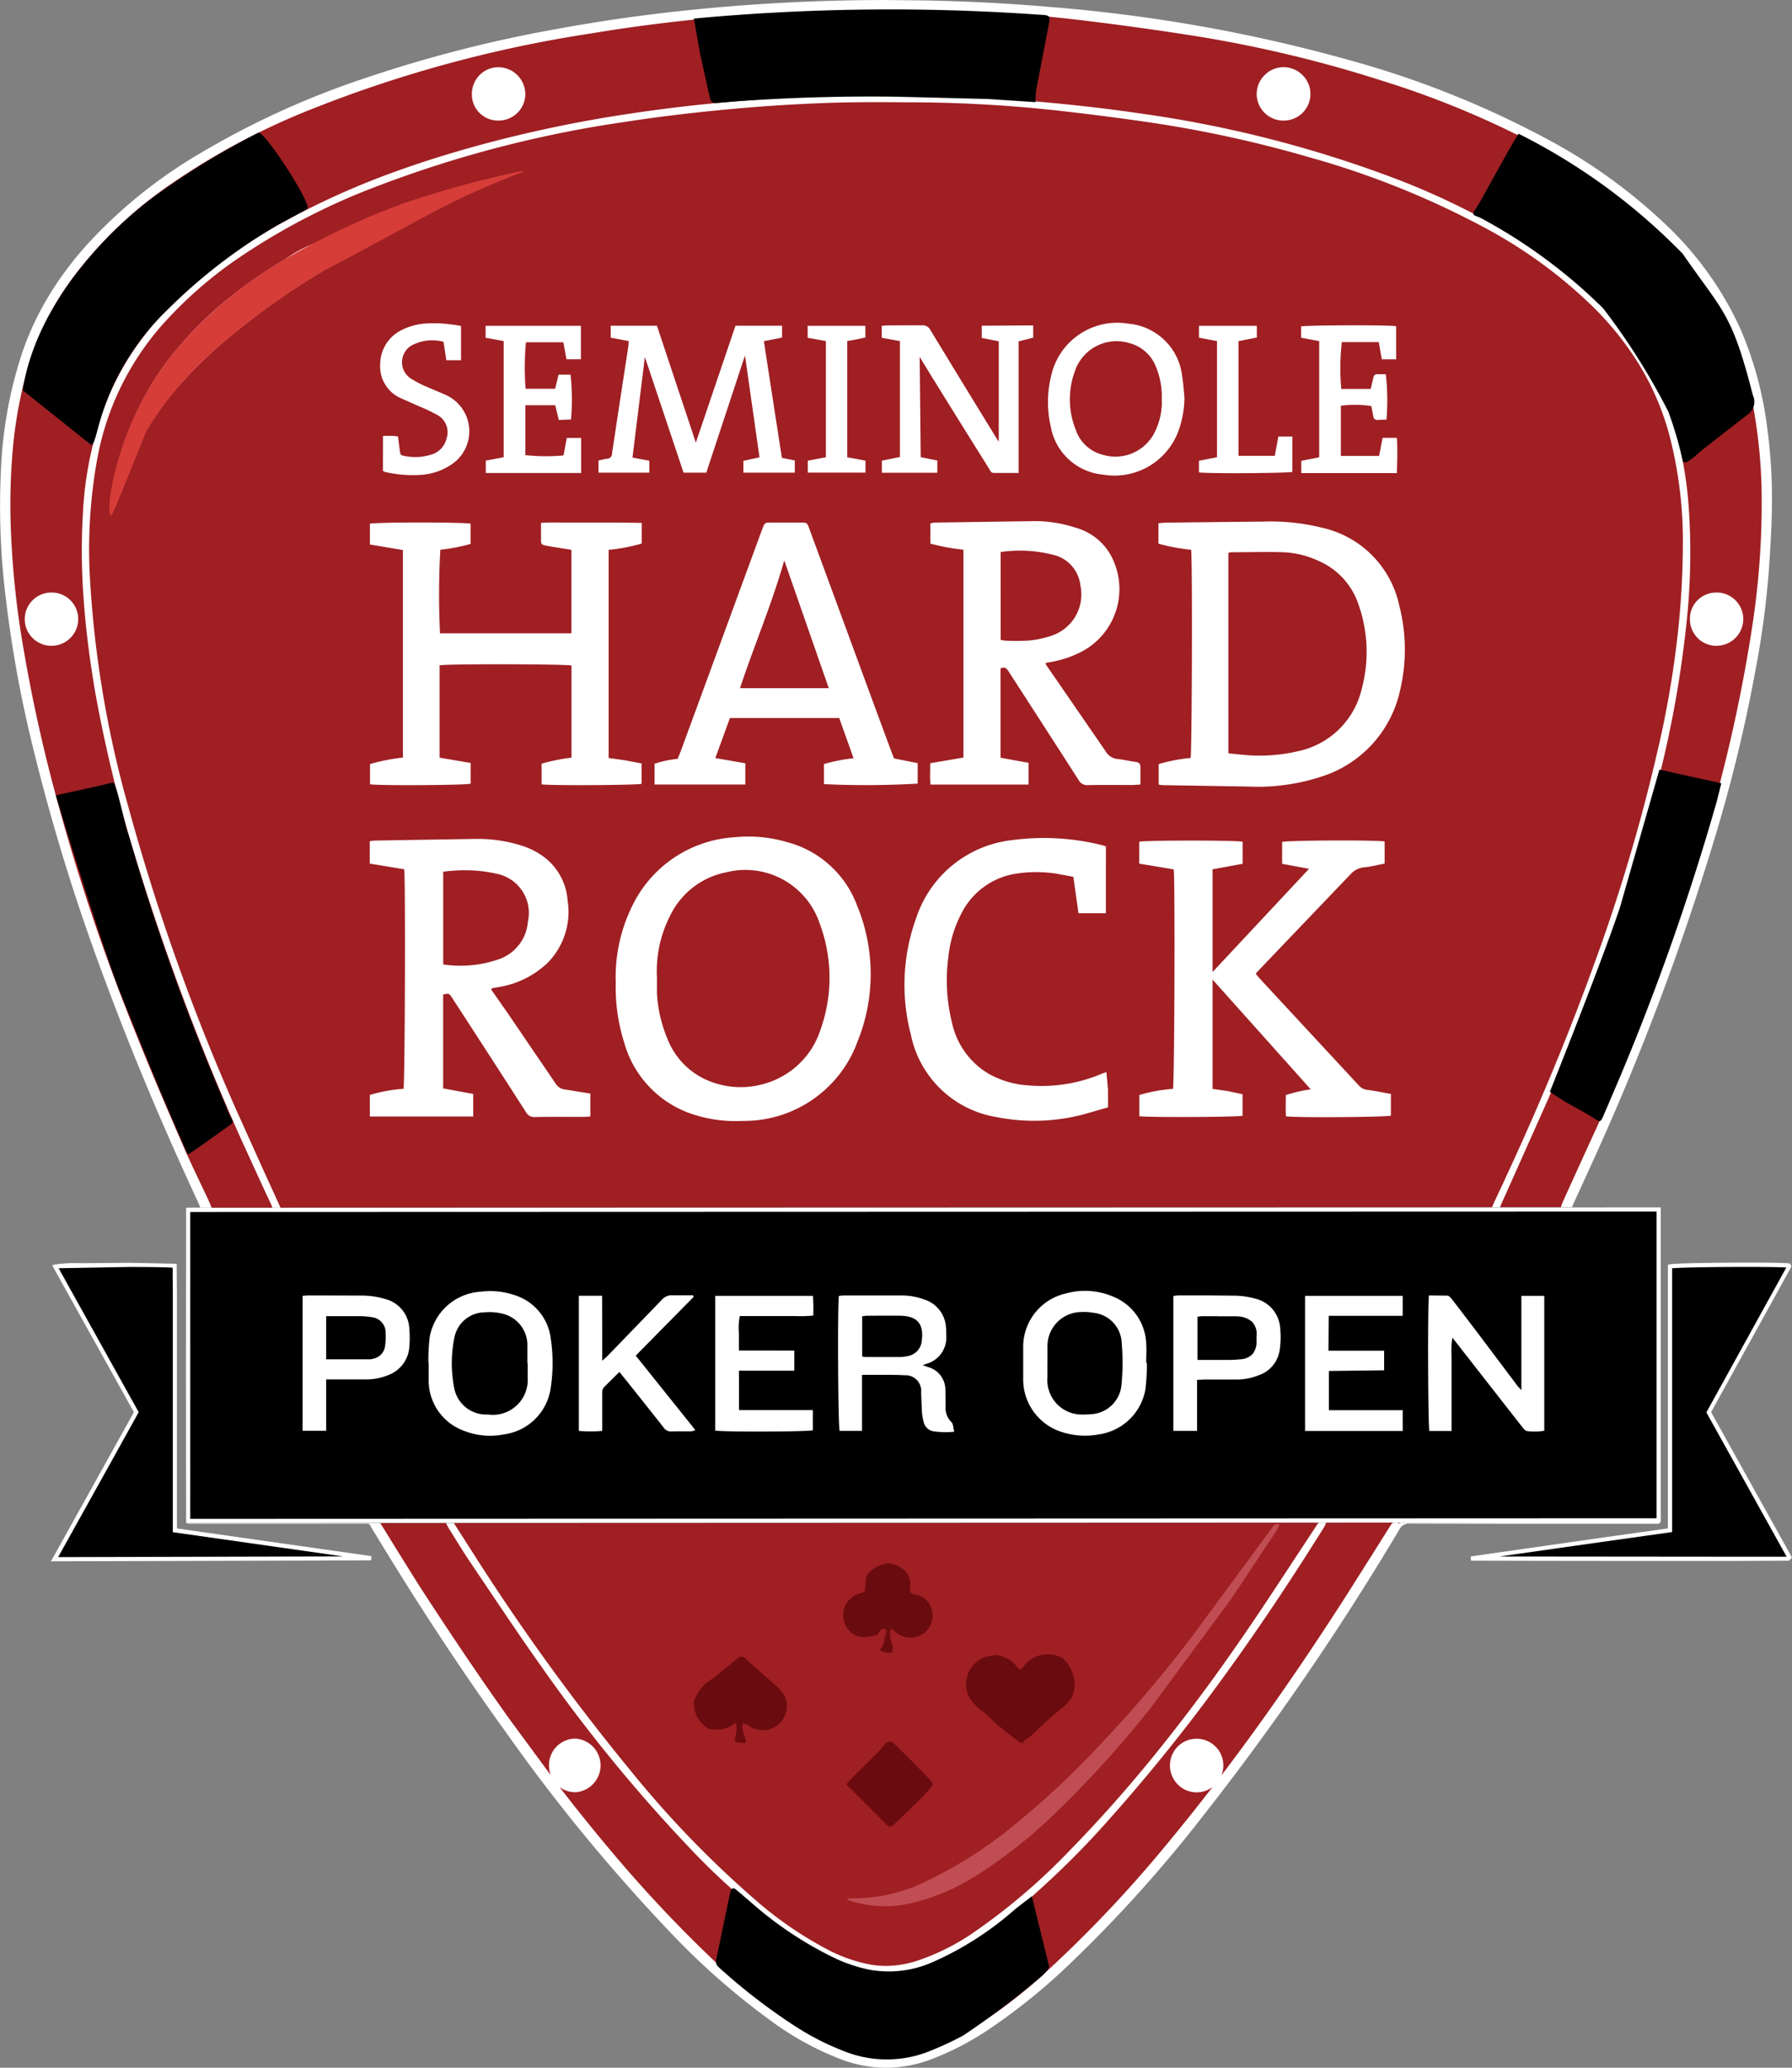 <svg xmlns="http://www.w3.org/2000/svg" width="100" height="115.385" xmlns:v="http://vecta.io/nano"><rect width="100%" height="100%" fill="#808080" stroke="none"/><defs><clipPath id="A"><path fill="none" d="M0 0h21.264v14.688H0z"/></clipPath></defs><path d="M87.409 67.576a189.65 189.65 0 0 0 8.356-21.486c.863-2.931 1.57-5.905 2.116-8.911.334-1.773.571-3.562.708-5.361l.174-3.753c.011-1.379-.075-2.756-.257-4.123a20.28 20.28 0 0 0-1.485-5.531c-1.018-2.23-2.466-4.236-4.261-5.905-1.938-1.821-4.108-3.379-6.454-4.632a52.92 52.92 0 0 0-10.848-4.357A88.14 88.14 0 0 0 58.629.508l-6.9-.366c-4.61-.098-9.222.102-13.807.6q-3.51.38-6.984 1.023c-3.572.645-7.093 1.552-10.532 2.714-3.223 1.069-6.32 2.484-9.238 4.22a27.05 27.05 0 0 0-6.253 5.072c-1.553 1.696-2.753 3.684-3.531 5.848a23.73 23.73 0 0 0-1.2 6.4 41.61 41.61 0 0 0 .238 7.166 68.42 68.42 0 0 0 1.446 8.13 113.59 113.59 0 0 0 4.14 13.452c1.552 4.182 3.3 8.283 5.177 12.325.055.118.1.239.175.412h-.834c-.082.586-.054 17.117.033 17.4h9.611c.1 0 .2.006.3 0 .128-.014.25.058.3.176.07.133.153.258.231.387 2.313 3.816 4.746 7.552 7.359 11.17 2.737 3.868 5.747 7.535 9.006 10.975a40.96 40.96 0 0 0 5.863 5.155c1.158.838 2.419 1.522 3.753 2.036 1.583.61 3.336.61 4.919 0 1.124-.428 2.196-.984 3.194-1.655a33.86 33.86 0 0 0 4.608-3.736c2.556-2.46 4.937-5.096 7.125-7.889a150.93 150.93 0 0 0 11.144-16.211.74.74 0 0 1 .741-.411l13.308.009h.455V67.49s-5.392.816-5.067.086zm5.783 17.817l-11.1 1.577q8.857.026 17.705.017c.009 0 .019-.014.027-.022a.58.58 0 0 0 .04-.053q-2.245-4.037-4.5-8.1 2.249-4.075 4.485-8.13c0-.007 0-.023-.008-.034s-.013-.021-.021-.03c-.725-.078-6.33-.042-6.621.05zm-83.435 0v-9.86-2.48l-.012-2.418c-.65-.089-6.39-.055-6.66.042l4.52 8.128-4.562 8.2 17.673-.053-10.958-1.56" fill="#fff"/><path d="M87.541 67.491h4.935v17.42h-.455c-4.437 0-8.872 0-13.308-.009a.74.74 0 0 0-.741.411 150.93 150.93 0 0 1-11.147 16.214 75.92 75.92 0 0 1-7.125 7.889c-1.424 1.378-2.966 2.628-4.608 3.736-.998.671-2.07 1.227-3.194 1.655-1.583.61-3.336.61-4.919 0-1.334-.514-2.595-1.198-3.753-2.036a40.96 40.96 0 0 1-5.863-5.155c-3.259-3.44-6.269-7.107-9.006-10.975-2.613-3.617-5.045-7.354-7.359-11.17-.078-.129-.161-.254-.231-.387-.05-.118-.172-.19-.3-.176-.1.007-.2 0-.3 0h-9.611c-.087-.285-.115-16.817-.033-17.4h.834l-.175-.412c-1.881-4.043-3.625-8.144-5.177-12.325a113.59 113.59 0 0 1-4.14-13.452 68.42 68.42 0 0 1-1.446-8.13 41.61 41.61 0 0 1-.238-7.162 23.73 23.73 0 0 1 1.2-6.4c.776-2.168 1.975-4.16 3.528-5.86a27.05 27.05 0 0 1 6.253-5.072c2.918-1.736 6.015-3.151 9.238-4.22 3.439-1.161 6.96-2.068 10.532-2.713q3.474-.642 6.984-1.023c4.585-.498 9.197-.698 13.807-.6 2.3.05 4.608.164 6.9.366a88.14 88.14 0 0 1 16.834 3.013 52.92 52.92 0 0 1 10.848 4.357c2.346 1.253 4.516 2.811 6.454 4.632 1.795 1.669 3.243 3.675 4.261 5.905a20.28 20.28 0 0 1 1.486 5.531c.182 1.367.268 2.744.257 4.123-.009 1.251-.091 2.5-.174 3.753a49.04 49.04 0 0 1-.708 5.361c-.546 3.006-1.253 5.98-2.116 8.911a144.37 144.37 0 0 1-7.066 18.836l-1 2.185c-.051.111-.093.226-.156.383M22.401 11.559a39.3 39.3 0 0 0-6.423 3c-2.265 1.303-4.291 2.983-5.991 4.968-1.84 2.128-3.017 4.747-3.387 7.536-.021.161-.023.326-.034.489a.32.32 0 0 0 .121-.208c.273-1.201.741-2.35 1.385-3.4 1.135-1.836 2.558-3.477 4.215-4.86a40.6 40.6 0 0 1 5.579-4.007m-2.3 52.414l-.172-.386-2.324-5.133c-2.419-5.462-4.427-11.097-6.007-16.858a59.89 59.89 0 0 1-2.176-13.049 28.6 28.6 0 0 1 .419-6.473 15.61 15.61 0 0 1 3.86-7.77 23.25 23.25 0 0 1 3.807-3.339c2.486-1.718 5.172-3.126 8-4.192 4.478-1.71 9.131-2.92 13.874-3.607 1.9-.292 3.82-.513 5.737-.7a94.64 94.64 0 0 1 5.321-.352c1.652-.064 3.307-.055 4.96-.044 2.756.009 5.509.165 8.248.468 1.74.2 3.478.418 5.21.675a66.42 66.42 0 0 1 8.644 1.896c3.403.941 6.693 2.253 9.81 3.912 2.321 1.222 4.449 2.779 6.317 4.621a15.78 15.78 0 0 1 4.193 7.142c.521 2.028.77 4.117.743 6.211-.006 1.414-.089 2.83-.218 4.238a55.78 55.78 0 0 1-1.215 7.255 99.49 99.49 0 0 1-3.535 11.831c-1.628 4.5-3.5 8.9-5.549 13.225-.061.128-.115.26-.185.42.259-.01.265-.2.318-.314l2.726-6.1c.55-1.263 1.058-2.543 1.566-3.823a111.94 111.94 0 0 0 4.458-13.664c.723-2.801 1.243-5.651 1.557-8.527.266-2.29.314-4.601.145-6.9-.107-1.387-.347-2.76-.717-4.1-.6-2.13-1.649-4.108-3.076-5.8a22.4 22.4 0 0 0-4.643-4.139c-2.318-1.56-4.802-2.858-7.406-3.872-4.741-1.833-9.678-3.111-14.713-3.808-1.843-.273-3.7-.479-5.556-.642-1.833-.161-3.673-.274-5.513-.328a100.24 100.24 0 0 0-10.966.262 92.87 92.87 0 0 0-6.23.706 73.62 73.62 0 0 0-7.718 1.563c-3.658.909-7.205 2.216-10.577 3.9-2.521 1.242-4.848 2.846-6.907 4.759a16.49 16.49 0 0 0-3.982 5.682c-.79 2.022-1.246 4.158-1.35 6.326-.096 1.651-.077 3.307.057 4.956.126 1.7.355 3.387.643 5.066.54 2.981 1.252 5.929 2.134 8.827 1.662 5.476 3.669 10.841 6.009 16.064.533 1.215 1.106 2.413 1.665 3.617.053.113.062.277.316.3m-3.842.018c-.072-.183-.109-.3-.16-.4l-1.474-3.167-2.524-5.987a115.62 115.62 0 0 1-4.523-13.368 87.19 87.19 0 0 1-2.009-9.325 50.41 50.41 0 0 1-.563-6.095 35.16 35.16 0 0 1 .129-4.2 24.74 24.74 0 0 1 .841-4.5 15.74 15.74 0 0 1 2.444-4.928 23.5 23.5 0 0 1 5.678-5.429 39.44 39.44 0 0 1 7.812-4.145 71.39 71.39 0 0 1 15.482-4.2c3.076-.513 6.176-.87 9.288-1.071C44.16.572 46.176.475 48.191.451s4.032.052 6.048.1c2.13.053 4.253.228 6.366.487 2.086.256 4.172.539 6.247.875a70.62 70.62 0 0 1 10.326 2.484c3.195.994 6.285 2.301 9.225 3.9 2.475 1.333 4.74 3.025 6.72 5.02a17.07 17.07 0 0 1 4.616 8.293c.399 1.811.626 3.656.678 5.51.051 2.644-.125 5.287-.527 7.9a85.63 85.63 0 0 1-2.144 9.985c-.766 2.868-1.7 5.684-2.719 8.471-1.24 3.386-2.54 6.745-4.064 10.017l-1.665 3.661c-.042.091-.068.189-.1.284l.086.036c.061-.116.128-.229.181-.348l2.509-5.627a131.54 131.54 0 0 0 5.853-16.367 68.08 68.08 0 0 0 2.7-15.47c.123-2.455-.045-4.915-.5-7.33-.569-3.009-1.927-5.812-3.936-8.123-1.312-1.502-2.798-2.842-4.428-3.992-2.534-1.775-5.267-3.249-8.143-4.39a72.63 72.63 0 0 0-17.405-4.486c-1.858-.262-3.727-.462-5.6-.62-1.934-.163-3.872-.293-5.812-.347-4.673-.159-9.351.009-14 .5q-2.872.321-5.732.75c-3.23.49-6.424 1.195-9.56 2.111a52.92 52.92 0 0 0-10.679 4.286c-2.54 1.344-4.871 3.052-6.917 5.07-2.077 2.033-3.617 4.551-4.481 7.326-.622 2.144-.958 4.361-1 6.593-.062 2.719.117 5.439.535 8.127a78.61 78.61 0 0 0 1.9 8.961 122.93 122.93 0 0 0 5.197 15.129c1.094 2.636 2.281 5.235 3.43 7.849a.69.69 0 0 0 .329.439m9.318 17.445l-.073.037c.05.1.1.194.151.286 2.452 4.054 5.042 8.016 7.836 11.844a96.12 96.12 0 0 0 8.853 10.661c1.654 1.732 3.46 3.312 5.395 4.723 1.162.853 2.429 1.553 3.77 2.083 1.536.627 3.255.639 4.8.034a17.63 17.63 0 0 0 2.043-.941c1.686-.967 3.257-2.123 4.683-3.444a64.79 64.79 0 0 0 6.655-6.99 146.91 146.91 0 0 0 12.656-18.047c.038-.072.071-.146.1-.222-.093.041-.17.112-.22.2l-2.422 3.843a139.07 139.07 0 0 1-10.042 13.923c-2.194 2.673-4.581 5.182-7.141 7.507-1.081.973-2.241 1.854-3.469 2.633a14.25 14.25 0 0 1-3.06 1.506c-1.359.476-2.839.478-4.2.006-.901-.307-1.766-.712-2.58-1.207-1.771-1.092-3.42-2.37-4.92-3.812-2.118-2.01-4.117-4.141-5.987-6.384a146.92 146.92 0 0 1-10.627-14.706c-.688-1.061-1.335-2.149-2-3.224l-.2-.308m3.952-.022c.055.105.093.191.143.27l1.143 1.811 4.019 5.9a88.13 88.13 0 0 0 8.295 10.146 37.59 37.59 0 0 0 5.3 4.656c1.101.811 2.313 1.459 3.6 1.923a5.66 5.66 0 0 0 3.9-.01c.646-.237 1.275-.518 1.882-.841a23.97 23.97 0 0 0 4.477-3.278 48.19 48.19 0 0 0 3.977-3.991c4.476-5.093 8.503-10.563 12.037-16.349.042-.068.072-.143.124-.248-.153.042-.28.149-.346.294l-4.394 6.6c-2.778 4.067-5.889 7.897-9.3 11.449-1.606 1.691-3.378 3.216-5.289 4.553a12.9 12.9 0 0 1-3.367 1.713 5.53 5.53 0 0 1-2.667.2c-.849-.166-1.668-.458-2.431-.864-1.451-.77-2.808-1.705-4.043-2.788a57.36 57.36 0 0 1-6.935-7.183 124.29 124.29 0 0 1-8.773-12.1l-1.052-1.647c-.061-.094-.1-.237-.3-.217m40.408 13.561c-.005.557.327 1.062.84 1.278s1.107.101 1.502-.292.513-.986.299-1.5-.718-.849-1.275-.846c-.752-.001-1.363.608-1.366 1.36M71.627 6.61a1.37 1.37 0 0 0 1.382-1.346 1.38 1.38 0 1 0-2.762 0 1.37 1.37 0 0 0 1.38 1.347M30.736 98.527c0 .752.604 1.364 1.356 1.374a1.4 1.4 0 0 0 1.39-1.39c-.005-.368-.156-.719-.419-.975s-.619-.397-.987-.391a1.36 1.36 0 0 0-1.34 1.382m65.088-65.34a1.37 1.37 0 0 0-1.406 1.331 1.37 1.37 0 0 0 1.331 1.406 1.37 1.37 0 0 0 1.406-1.331 1.37 1.37 0 0 0-1.331-1.406m-92.964 0a1.37 1.37 0 0 0-1.365 1.373 1.37 1.37 0 0 0 1.373 1.365 1.37 1.37 0 0 0 1.365-1.372 1.37 1.37 0 0 0-1.372-1.366M27.812 6.61a1.37 1.37 0 0 0 1.382-1.383 1.39 1.39 0 0 0-1.377-1.36 1.36 1.36 0 0 0-1.369 1.392 1.34 1.34 0 0 0 1.363 1.35m36.457 59.856" fill="#9f1f23"/><path d="M49.445 115.385a7.2 7.2 0 0 1-2.506-.466c-1.343-.517-2.613-1.206-3.779-2.05-2.121-1.531-4.091-3.262-5.88-5.17-3.265-3.442-6.279-7.115-9.016-10.99-2.46-3.405-4.868-7.061-7.364-11.178l-.071-.116c-.055-.089-.112-.181-.163-.276-.026-.071-.094-.117-.169-.114h-.02-.115-9.893l-.026-.084c-.012-.038-.036-.117-.059-2.791l-.026-5.832.048-8.831.014-.1h.76 0l-.1-.241c-2-4.307-3.7-8.342-5.18-12.334a113.2 113.2 0 0 1-4.149-13.466 68.21 68.21 0 0 1-1.449-8.144c-.287-2.384-.367-4.789-.239-7.187a23.78 23.78 0 0 1 1.211-6.435 16.4 16.4 0 0 1 1.482-3.124 19.2 19.2 0 0 1 2.066-2.767c1.826-2.003 3.943-3.72 6.28-5.094 2.925-1.742 6.03-3.16 9.261-4.231a73.63 73.63 0 0 1 10.549-2.718c2.311-.427 4.663-.772 6.993-1.024A107.22 107.22 0 0 1 49.423.001l2.3.025c2.448.053 4.709.172 6.912.366a87.85 87.85 0 0 1 16.856 3.017 52.88 52.88 0 0 1 10.872 4.367 30.24 30.24 0 0 1 6.479 4.65 18.64 18.64 0 0 1 4.287 5.943c.76 1.774 1.263 3.647 1.495 5.563a29.66 29.66 0 0 1 .258 4.139c-.009 1.272-.093 2.537-.174 3.76a49.95 49.95 0 0 1-.71 5.374 85.43 85.43 0 0 1-2.119 8.924c-1.915 6.44-4.278 12.738-7.072 18.848l-.616 1.346-.386.84c-.031.067-.058.136-.09.216h4.88v17.65h-6.08c-2.306 0-5.036 0-7.8-.01h-.008a.62.62 0 0 0-.631.354c-3.361 5.65-7.088 11.074-11.158 16.236a75.09 75.09 0 0 1-7.136 7.9 33.6 33.6 0 0 1-4.624 3.749c-1.006.677-2.085 1.236-3.218 1.667-.798.301-1.643.456-2.495.46zm-18.22-15.662a102.74 102.74 0 0 0 2.733 3.4 74.47 74.47 0 0 0 5.977 6.374c1.493 1.438 3.136 2.712 4.9 3.8.806.491 1.664.894 2.557 1.2a6.4 6.4 0 0 0 2.049.346 6.48 6.48 0 0 0 2.076-.352c1.068-.374 2.086-.875 3.034-1.493 1.222-.776 2.377-1.653 3.453-2.621a70.24 70.24 0 0 0 7.133-7.495q1.269-1.531 2.528-3.163a1.47 1.47 0 0 1-.888.3h0a1.47 1.47 0 0 1-1.052-.441 1.5 1.5 0 0 1 0-2.119 1.48 1.48 0 0 1 1.047-.432h0a1.49 1.49 0 0 1 1.388 2.044c2.321-3.052 4.637-6.39 7.011-10.1l1.559-2.468.865-1.376a.59.59 0 0 1 .273-.243l.28-.121-.126.278-.012.027c.176-.195.432-.296.694-.275h.009l7.8.01h5.846V67.609h-4.99l.061-.151-.038.071-.05.1-.288-.12.036-.1.027-.083c.021-.074.046-.146.075-.217l.419-.928 1.246-2.734c1.311-2.822 2.563-5.909 4.06-10.01 1.165-3.194 2.028-5.883 2.716-8.461a86.75 86.75 0 0 0 2.141-9.972c.403-2.607.579-5.244.525-7.882-.053-1.846-.279-3.684-.675-5.488-.346-1.558-.922-3.056-1.709-4.444a18.74 18.74 0 0 0-2.877-3.793 28.3 28.3 0 0 0-6.693-5 50.76 50.76 0 0 0-9.2-3.886c-3.37-1.083-6.816-1.911-10.31-2.479-1.877-.3-3.919-.59-6.243-.874-2.258-.277-4.337-.437-6.355-.487L52.989.638 48.968.565h-.774c-1.759.02-3.621.1-6.038.244-3.108.201-6.205.56-9.277 1.074C27.585 2.694 22.4 4.1 17.423 6.077c-2.744 1.08-5.358 2.466-7.792 4.132a23.3 23.3 0 0 0-5.65 5.4c-.538.74-1.015 1.523-1.427 2.34s-.743 1.671-.995 2.55c-.416 1.463-.696 2.962-.837 4.477-.126 1.393-.169 2.792-.129 4.19.063 2.036.25 4.067.561 6.08a88.02 88.02 0 0 0 2.006 9.313 114.18 114.18 0 0 0 4.518 13.35c.814 2.04 1.682 4.045 2.522 5.984.314.726.66 1.452.995 2.155l.477 1.009c.035.074.063.15.1.245l.063.164.117.3-.283-.157a.71.71 0 0 1-.208-.163l.005.012.07.164h-.9c-.031.666-.047 4.152-.039 8.622l.069 8.545h9.7.1.037c.125-.003.244.053.32.152l.121-.06.051-.026.1-.051.059.09.05.076.151.234.632 1.028 1.368 2.194c1.9 2.93 3.514 5.318 5.081 7.513l2.3 3.122a1.51 1.51 0 0 1-.1-.541c-.006-.392.144-.771.417-1.052s.647-.443 1.039-.448h.03a1.5 1.5 0 0 1 0 2.992h-.014c-.318.001-.628-.1-.883-.289zm.879-2.466h-.025c-.33.005-.645.141-.874.378s-.355.556-.35.886a1.26 1.26 0 0 0 .365.885 1.24 1.24 0 0 0 .875.372h.011a1.26 1.26 0 0 0 0-2.52zm34.665 0c-.688-.001-1.247.555-1.249 1.243-.004.339.129.666.369.906a1.24 1.24 0 0 0 .884.371h0a1.26 1.26 0 1 0-.005-2.52zM9.453 62.977q.386.884.789 1.781-.392-.882-.789-1.781zm40.006 47.127c-.683-.004-1.361-.122-2.006-.348-1.298-.466-2.52-1.119-3.628-1.939a37.69 37.69 0 0 1-5.316-4.67c-3.018-3.175-5.794-6.571-8.306-10.16-1.051-1.48-2.08-3.012-3.075-4.494l-.946-1.407c-.285-.422-.556-.862-.819-1.288l-.326-.526c-.037-.059-.067-.12-.1-.184l-.048-.094-.081-.156.175-.017h.047c.149 0 .282.091.337.229l.025.044.527.825.525.822a123.9 123.9 0 0 0 8.765 12.09 56.81 56.81 0 0 0 6.92 7.168 20.9 20.9 0 0 0 4.02 2.773 8.53 8.53 0 0 0 2.4.853 5 5 0 0 0 .881.078c.587-.004 1.17-.098 1.729-.279a12.68 12.68 0 0 0 3.336-1.7 34.46 34.46 0 0 0 5.271-4.538c1.658-1.7 3.255-3.5 4.882-5.523a103.65 103.65 0 0 0 4.409-5.911c1.045-1.5 2.064-3.053 3.05-4.556l1.343-2.039.013-.02a.62.62 0 0 1 .385-.318l.3-.127-.143.288a1.75 1.75 0 0 0-.046.1 1.49 1.49 0 0 1-.083.161c-1.948 3.116-3.8 5.877-5.672 8.441-1.991 2.748-4.12 5.393-6.381 7.924a48.2 48.2 0 0 1-3.987 4c-1.367 1.269-2.877 2.374-4.5 3.293a15.26 15.26 0 0 1-1.9.847c-.632.236-1.302.357-1.977.358zm-33.7-42.479l-.2-.016a.41.41 0 0 1-.393-.313c-.007-.02-.014-.038-.021-.053l-.439-.941-1.227-2.678a134.4 134.4 0 0 1-6.01-16.079 77.87 77.87 0 0 1-2.141-8.836c-.317-1.846-.528-3.507-.645-5.077a35.8 35.8 0 0 1-.057-4.972c.104-2.181.563-4.33 1.359-6.363a15.26 15.26 0 0 1 1.7-3.077 18.77 18.77 0 0 1 2.307-2.646 24.69 24.69 0 0 1 3.3-2.643 35.08 35.08 0 0 1 3.64-2.135c1.683-.86 3.42-1.61 5.2-2.245 1.66-.6 3.428-1.142 5.405-1.66 2.547-.661 5.128-1.183 7.731-1.566a89.17 89.17 0 0 1 6.238-.707c2.585-.207 5.242-.312 7.9-.312 1.016 0 2.053.015 3.08.046 1.769.052 3.626.163 5.52.329 2.028.178 3.847.388 5.563.642 5.045.696 9.991 1.976 14.74 3.815a41.78 41.78 0 0 1 3.821 1.736c1.244.644 2.449 1.361 3.608 2.148 1.743 1.162 3.314 2.562 4.667 4.161a16.17 16.17 0 0 1 1.861 2.754c.522.982.937 2.017 1.238 3.087a21.63 21.63 0 0 1 .721 4.122c.17 2.307.121 4.625-.146 6.923-.315 2.882-.837 5.737-1.56 8.544a108.68 108.68 0 0 1-2.012 6.911 117.76 117.76 0 0 1-2.451 6.768l-.02.05-1.548 3.776-2.244 5.033-.483 1.071c-.007.016-.014.037-.022.059a.4.4 0 0 1-.4.324l-.188.007.075-.172.061-.14.126-.284c2.2-4.645 4.009-8.967 5.545-13.214a98.94 98.94 0 0 0 3.521-11.822c.565-2.384.97-4.802 1.212-7.24a48.15 48.15 0 0 0 .218-4.228 23.45 23.45 0 0 0-.739-6.181c-.354-1.342-.893-2.628-1.601-3.822-.715-1.189-1.573-2.286-2.553-3.268a26.56 26.56 0 0 0-6.289-4.6c-3.109-1.655-6.391-2.963-9.787-3.9-2.831-.819-5.713-1.45-8.628-1.887-1.587-.236-3.29-.457-5.206-.675a76.82 76.82 0 0 0-8.237-.47c-.613 0-1.213-.008-1.816-.008-1.229 0-2.227.016-3.139.052-1.835.071-3.623.189-5.314.351-2.136.2-4.01.432-5.731.7-4.737.683-9.384 1.89-13.854 3.6-2.817 1.062-5.494 2.465-7.97 4.178-1.379.967-2.649 2.081-3.788 3.322a15.49 15.49 0 0 0-3.832 7.712c-.384 2.126-.524 4.288-.417 6.446a59.2 59.2 0 0 0 2.171 13.022 119.62 119.62 0 0 0 6 16.841l1.587 3.521.736 1.61.133.3zm80.02-31.588h-.029a1.46 1.46 0 0 1-1.033-.451 1.5 1.5 0 0 1-.414-1.058c0-.393.158-.769.438-1.045a1.5 1.5 0 0 1 1.059-.42h.031c.597.014 1.127.385 1.346.94s.084 1.188-.343 1.606a1.51 1.51 0 0 1-1.058.428zm.02-2.737a1.25 1.25 0 0 0-1.229 1.228 1.25 1.25 0 0 0 1.184 1.272h.025c.334.002.655-.127.894-.359a1.25 1.25 0 0 0-.847-2.142zm-92.93 2.737h0c-.821 0-1.487-.666-1.487-1.487s.666-1.487 1.487-1.487h0a1.49 1.49 0 0 1 1.069.442c.574.585.567 1.524-.016 2.1a1.49 1.49 0 0 1-1.053.432zm-.008-2.738a1.25 1.25 0 0 0-1.125 1.89 1.25 1.25 0 0 0 1.125.61h0c.331 0 .648-.13.883-.363a1.25 1.25 0 0 0 .025-1.765c-.238-.24-.562-.374-.9-.372zm3.57-5.49l.018-.267c0-.052.006-.105.009-.157.006-.111.012-.226.026-.339a14.19 14.19 0 0 1 1.152-4.051 15.52 15.52 0 0 1 2.261-3.546c.846-1.002 1.784-1.923 2.8-2.752a25.88 25.88 0 0 1 3.222-2.237c.818-.581 1.742-.998 2.719-1.228.131-.017.258.049.319.166.082.179.044.54-1 1.756l-.012.014-.016.01a40.32 40.32 0 0 0-5.56 3.995c-.814.698-1.58 1.45-2.293 2.25s-1.349 1.664-1.9 2.583c-.638 1.037-1.101 2.172-1.371 3.36-.018.109-.077.207-.164.275zm12.206-14.34c-.932.241-1.812.647-2.6 1.2-1.119.657-2.186 1.398-3.193 2.216a21 21 0 0 0-2.767 2.721c-.897 1.058-1.647 2.232-2.227 3.492a13.9 13.9 0 0 0-1.022 3.271c.286-.868.668-1.701 1.141-2.483.558-.932 1.202-1.809 1.925-2.619a24.28 24.28 0 0 1 2.316-2.272c1.743-1.492 3.609-2.833 5.579-4.009.295-.332.563-.689.8-1.065.183-.314.156-.409.149-.425s-.08-.029-.101-.029zm52.991-6.741h0c-.817.008-1.487-.646-1.5-1.463a1.47 1.47 0 0 1 .43-1.06 1.48 1.48 0 0 1 2.139 0c.281.28.435.662.429 1.059-.012.817-.681 1.471-1.498 1.464zm0-2.742a1.27 1.27 0 0 0-.9.384c-.236.235-.367.556-.363.89a1.25 1.25 0 0 0 1.26 1.231h0A1.25 1.25 0 0 0 72.89 5.26a1.23 1.23 0 0 0-.362-.889c-.237-.243-.56-.381-.899-.385zM27.813 6.728c-.392.007-.771-.145-1.05-.421s-.434-.653-.431-1.046a1.5 1.5 0 0 1 .437-1.077c.278-.279.656-.436 1.05-.433h0a1.51 1.51 0 0 1 1.494 1.477c.007.394-.146.775-.424 1.055a1.5 1.5 0 0 1-1.076.445zm0-2.742c-.331-.002-.649.129-.882.364-.238.242-.369.569-.364.909a1.22 1.22 0 0 0 1.245 1.232c.341.002.668-.133.908-.376a1.23 1.23 0 0 0 .356-.886c-.016-.686-.573-1.236-1.259-1.244z" fill="#fff"/><path d="M93.191 85.392V70.671c.292-.092 5.9-.127 6.621-.05.008.009.015.019.021.03 0 .011.012.026.008.034q-2.239 4.06-4.485 8.129 2.256 4.057 4.5 8.1l-.04.054c-.009.01-.018.022-.027.022q-8.851 0-17.705-.016l11.1-1.578"/><path d="M96.627 87.105c-4.583 0-9.517 0-14.54-.016l-.017-.235 7.112-1.017 3.892-.547V70.584l.083-.026c.235-.074 2.993-.1 4.293-.1.593 0 2.013 0 2.376.043l.054.006.031.044h0c.012.014.021.03.029.047h0a.15.15 0 0 1 0 .131h0l-4.454 8.072 3.834 6.893.675 1.213-.045.061-.02.027c-.009.013-.018.025-.028.036l-.006.006c-.027.033-.067.053-.109.054zm-12.961-.248l12.961.012h3.074l-.582-1.046-3.866-6.951-.032-.057.032-.057 4.43-8.028c-.347-.02-1.156-.032-2.234-.032-1.9 0-3.712.034-4.139.075v14.72l-.1.014-3.994.562-5.549.788z" fill="#fff"/><path d="M9.752 85.393l10.958 1.56-17.668.057 4.562-8.2-4.52-8.128c.271-.1 6.011-.13 6.66-.042l.012 2.418v2.48 9.86z"/><path d="M3.042 87.124h-.2l.1-.175 3.046-5.476 1.484-2.668-4.491-8.071-.068-.122.131-.047a7.81 7.81 0 0 1 1.466-.073l2.671-.025 2.579.053.1.013v.1l.013 1.642v.78 1.737q0 .372 0 .744v9.756l10.755 1.531.1.014-.016.235-17.67.052zm.229-16.354l4.436 7.977.032.057-.032.057-1.515 2.731-2.948 5.3 15.9-.04-9.4-1.338-.1-.014v-9.967q0-.372 0-.744v-1.736-.782l-.01-1.529c-.341-.026-1.231-.041-2.449-.041l-3.914.07z" fill="#fff"/><path d="M29.206 9.584l-.724.284c-3.672 1.462-4.469 2.114-10.463 5.27a40.22 40.22 0 0 0-5.559 3.974 20.31 20.31 0 0 0-4.262 4.87l-1.732 4.275c.011-.163-.479 1.527-.331-.5a17.16 17.16 0 0 1 3.691-8.244 23.61 23.61 0 0 1 6.071-5.048 41.31 41.31 0 0 1 6.574-3.1 56.8 56.8 0 0 1 6.508-1.794c.07-.016.143-.025.214-.037 0 .014.009.03.014.043" fill="#d63d38"/><path d="M15.567 67.494c-.254-.021-.264-.185-.316-.3l-1.665-3.617a135.4 135.4 0 0 1-6.008-16.065 78.19 78.19 0 0 1-2.133-8.828l-.643-5.066c-.134-1.649-.153-3.305-.057-4.956a20.01 20.01 0 0 1 1.35-6.326 16.48 16.48 0 0 1 3.982-5.682 28.94 28.94 0 0 1 6.906-4.76 51.45 51.45 0 0 1 10.578-3.9 73.58 73.58 0 0 1 7.718-1.563 90.3 90.3 0 0 1 6.229-.706 100.25 100.25 0 0 1 10.966-.266l5.514.328 5.556.642a65.84 65.84 0 0 1 14.714 3.808 37.9 37.9 0 0 1 7.406 3.872 22.4 22.4 0 0 1 4.642 4.139 15.53 15.53 0 0 1 3.076 5.8c.37 1.34.61 2.713.717 4.1a36.74 36.74 0 0 1-.146 6.9 60.13 60.13 0 0 1-1.556 8.527 111.94 111.94 0 0 1-4.458 13.667l-1.566 3.823-2.726 6.1c-.054.117-.06.3-.318.314l.185-.42c2.045-4.327 3.922-8.724 5.55-13.225a99.67 99.67 0 0 0 3.532-11.831 55.78 55.78 0 0 0 1.215-7.255c.129-1.408.212-2.825.218-4.238a23.77 23.77 0 0 0-.743-6.211 15.79 15.79 0 0 0-4.189-7.143 26.79 26.79 0 0 0-6.317-4.621 48.25 48.25 0 0 0-9.81-3.912 66.45 66.45 0 0 0-8.643-1.89 154.53 154.53 0 0 0-5.21-.675 77.73 77.73 0 0 0-8.248-.469c-1.653-.01-3.308-.019-4.96.045a93.68 93.68 0 0 0-5.322.352c-1.917.184-3.833.405-5.737.7-4.746.687-9.402 1.897-13.882 3.608a37.1 37.1 0 0 0-8 4.191 23.26 23.26 0 0 0-3.807 3.34 15.6 15.6 0 0 0-3.86 7.77 28.65 28.65 0 0 0-.42 6.473c.244 4.416.977 8.791 2.184 13.046a120.1 120.1 0 0 0 6.007 16.858c.749 1.722 1.548 3.423 2.324 5.133l.172.386m-3.843.018a.69.69 0 0 1-.329-.439l-3.43-7.849a122.93 122.93 0 0 1-5.193-15.125 78.73 78.73 0 0 1-1.9-8.961 46.02 46.02 0 0 1-.537-8.126c.042-2.232.378-4.449 1-6.593a17.54 17.54 0 0 1 4.487-7.328 29.44 29.44 0 0 1 6.917-5.07 52.84 52.84 0 0 1 10.676-4.286 73.43 73.43 0 0 1 9.561-2.112q2.859-.431 5.732-.745a100.83 100.83 0 0 1 14-.5l5.812.348a101.41 101.41 0 0 1 5.6.619c5.963.769 11.808 2.276 17.4 4.485a39.8 39.8 0 0 1 8.152 4.389 25.07 25.07 0 0 1 4.428 3.993c2.009 2.311 3.367 5.114 3.936 8.122a31.12 31.12 0 0 1 .495 7.331 68.1 68.1 0 0 1-2.7 15.47c-1.588 5.578-3.543 11.045-5.852 16.365l-2.509 5.627c-.054.12-.121.233-.181.349l-.086-.036c.033-.1.059-.193.1-.285l1.665-3.66c1.521-3.273 2.827-6.632 4.063-10.019 1.016-2.788 1.954-5.6 2.719-8.471a85.47 85.47 0 0 0 2.145-9.985 46.06 46.06 0 0 0 .527-7.9 29.47 29.47 0 0 0-.678-5.511 17.07 17.07 0 0 0-4.616-8.293 28.53 28.53 0 0 0-6.72-5.02 51.07 51.07 0 0 0-9.225-3.895c-3.376-1.087-6.83-1.917-10.331-2.484a168.15 168.15 0 0 0-6.248-.875C58.492.78 56.369.605 54.239.552l-6.048-.1c-2.015.025-4.032.121-6.044.245a92.73 92.73 0 0 0-9.288 1.072c-5.302.814-10.496 2.222-15.482 4.2a39.48 39.48 0 0 0-7.815 4.144c-2.184 1.478-4.104 3.314-5.678 5.43a15.74 15.74 0 0 0-2.44 4.925 24.74 24.74 0 0 0-.841 4.5 35.05 35.05 0 0 0-.129 4.2c.064 2.042.251 4.077.562 6.096.499 3.142 1.17 6.255 2.009 9.324 1.234 4.543 2.745 9.006 4.523 13.365.8 2.011 1.662 4 2.524 5.987.462 1.068.981 2.111 1.474 3.167.05.106.088.219.16.4" fill="#fff"/><path d="M47.295 105.944a.94.94 0 0 1 .141-.011c1.509.029 3.002-.314 4.347-1a23.9 23.9 0 0 0 5-3.246c1.628-1.336 3.165-2.78 4.6-4.321 1.819-1.919 3.532-3.935 5.133-6.039l4.409-5.99c.1-.138.174-.346.483-.264l-.167.332-2.534 3.82-4.466 6.042c-1.654 2.094-3.448 4.075-5.368 5.928a26.79 26.79 0 0 1-4.261 3.381c-1.162.769-2.453 1.323-3.811 1.637-1.055.239-2.153.207-3.192-.093l-.316-.109c0-.022.006-.044.009-.066" fill="#c04d53"/><g fill="#fff"><path d="M77.618 61.049v1.206c-.257.086-5.2.123-5.855.041-.029-.386-.011-.781-.009-1.187a7.72 7.72 0 0 1 1.39-.32l-5.479-6.127v6.1l.854.123.82.177v1.2c-.269.076-5.3.1-5.759.025v-1.181a8.41 8.41 0 0 1 1.876-.342c.084-.258.121-11.756.041-12.251l-1.922-.319v-1.223c.336-.086 5.427-.086 5.768 0v1.231l-1.678.308v5.732l5.383-5.759-1.5-.28v-1.219c.265-.092 5.228-.118 5.72-.026v1.233c-.368.071-.742.167-1.123.207-.298.023-.576.161-.776.384l-4.987 5.216-.312.34c.1.114.173.211.257.3q2.746 2.963 5.493 5.926c.119.143.289.233.474.253.433.052.86.147 1.326.231M26.259 29.224v1.127c-.551.158-1.115.266-1.686.324a44.34 44.34 0 0 0-.018 4.666h7.332v-4.66l-1.085-.173c-.715-.131-.6-.051-.612-.715v-.61c.491-.046.95-.018 1.407-.023h1.429 1.391l1.394.018v1.154a10.16 10.16 0 0 1-1.846.352v11.614l.94.132.9.173v1.135c-.26.079-5.163.107-5.582.03v-1.153c.546-.156 1.105-.269 1.669-.336v-5.141c-.268-.082-6.955-.1-7.36-.01v5.153l1.73.292v1.159c-.258.086-5.185.116-5.613.032v-1.128a10.9 10.9 0 0 1 1.834-.362v-11.58l-1.841-.309v-1.16c.337-.09 5.277-.091 5.618 0m1.135 25.971l1.015 1.457 2.6 3.819a.7.7 0 0 0 .547.328l1.386.225v1.276l-.344.025c-.914 0-1.829-.008-2.743.008-.212.018-.414-.094-.511-.283q-2.04-3.178-4.1-6.344c-.185-.285-.187-.284-.515-.209v5.24l1.678.307v1.258h-5.77v-1.2a8.5 8.5 0 0 1 1.879-.344c.08-.261.115-11.707.039-12.251l-1.923-.317v-1.249a2.78 2.78 0 0 1 .3-.037l5.523-.09a8.14 8.14 0 0 1 2.664.377 4.14 4.14 0 0 1 1.38.743c.688.583 1.112 1.419 1.175 2.319.204 1.287-.225 2.594-1.152 3.51a5.16 5.16 0 0 1-2.8 1.334c-.074.013-.148.024-.221.04a.54.54 0 0 0-.1.058m-2.669-1.379c1.062.161 2.147.056 3.157-.308a2.41 2.41 0 0 0 1.568-2.076c.133-.591.02-1.211-.315-1.717s-.86-.853-1.456-.962c-.352-.083-.711-.137-1.072-.164a8.86 8.86 0 0 0-1.882.055z"/><path d="M34.362 54.862c-.055-1.431.235-2.853.844-4.149a6.8 6.8 0 0 1 5.769-3.991 7.65 7.65 0 0 1 2.937.268 5.72 5.72 0 0 1 3.92 3.55 10.02 10.02 0 0 1 .017 7.592c-.982 2.68-3.546 4.45-6.4 4.417a7.62 7.62 0 0 1-2.671-.332c-1.923-.585-3.413-2.114-3.95-4.051a10.2 10.2 0 0 1-.468-3.3m2.3-.295v.863a7.65 7.65 0 0 0 .591 2.548c.422 1.076 1.273 1.929 2.349 2.353 1.011.4 2.13.438 3.166.108a4.6 4.6 0 0 0 3.029-3.008 8.62 8.62 0 0 0-.062-5.925 4.37 4.37 0 0 0-5.2-2.834c-1.366.267-2.526 1.161-3.133 2.413a6.78 6.78 0 0 0-.738 3.482M66.47 30.678c-.617-.06-1.227-.173-1.824-.339v-1.142l.374-.031q2.762-.034 5.523-.061c1.077-.034 2.154.079 3.2.336a5.67 5.67 0 0 1 4.353 4.4 9.86 9.86 0 0 1 .032 4.689 6.5 6.5 0 0 1-4.488 4.838 11.32 11.32 0 0 1-3.924.525l-4.808-.079a2.49 2.49 0 0 1-.249-.03v-1.147a9.39 9.39 0 0 1 1.78-.34c.078-.258.107-11.164.03-11.618m2.079 11.361l.771.076a9.47 9.47 0 0 0 3.132-.2c1.751-.374 3.129-1.725 3.538-3.469.419-1.559.355-3.209-.185-4.731a4.04 4.04 0 0 0-2.256-2.43c-.605-.281-1.259-.44-1.925-.469-.975-.03-1.951 0-2.927 0a.6.6 0 0 0-.149.041z"/><path d="M63.638 43.778l-.384.027c-.852 0-1.7-.009-2.555.007a.53.53 0 0 1-.511-.29q-1.929-3-3.87-6c-.112-.173-.213-.353-.485-.22v4.982l1.565.284v1.214h-5.473c-.039-.382-.013-.762-.015-1.192l1.853-.316v-11.6a11.43 11.43 0 0 1-1.846-.34v-1.128a2.12 2.12 0 0 1 .291-.046l5.372-.078a7.28 7.28 0 0 1 2.44.364 3.23 3.23 0 0 1 2.142 1.907c.78 1.866.021 4.02-1.756 4.986-.599.317-1.247.529-1.917.627l-.147.033c.011.04.026.079.045.116l3.323 4.827a.84.84 0 0 0 .654.412c.336.036.666.117 1 .161.2.026.284.112.277.316v.946m-7.8-8.072a1.86 1.86 0 0 0 .267.044 11.4 11.4 0 0 0 1.312-.006 5.31 5.31 0 0 0 1.275-.275 2.42 2.42 0 0 0 1.593-2.808 1.97 1.97 0 0 0-1.457-1.685c-.975-.256-1.992-.315-2.99-.171zm-5.945 6.619l1.314.261v1.144a50.7 50.7 0 0 1-5.23.028v-1.122a9.57 9.57 0 0 1 1.652-.322l-.8-2.245h-6.1l-.814 2.235 1.673.289v1.186h-5.063v-1.16a6.02 6.02 0 0 1 1.287-.273l.174-.428 4.513-12.3.039-.105c.133-.348.133-.349.511-.351q.809 0 1.617 0c.368 0 .37 0 .5.361q1.42 3.858 2.838 7.718.881 2.4 1.768 4.791l.119.3m-8.6-3.928h4.955l-2.485-7.133c-.7 2.469-1.679 4.744-2.47 7.133m20.418 12.559h-1.528l-.287-2.034-.961-.177c-.769-.117-1.552-.112-2.319.015-1.282.224-2.382 1.042-2.965 2.205a6.7 6.7 0 0 0-.73 2.432 9.79 9.79 0 0 0 .209 3.692 4.37 4.37 0 0 0 2.062 2.837 5.2 5.2 0 0 0 2.218.638 8.62 8.62 0 0 0 4.11-.668c.057-.024.117-.038.221-.073l.088.971v.995l-1.4.4a10.82 10.82 0 0 1-4.8.145 5.84 5.84 0 0 1-4.8-4.6 10.99 10.99 0 0 1 .32-6.58c.801-2.342 2.882-4.01 5.342-4.281a13.38 13.38 0 0 1 4.958.272c.084.018.165.05.264.081zm-18.08-25.413l.721.145v.683h-2.87v-.661l.9-.195-.81-5.686-2.158 6.54h-1.27l-2.159-6.455q-.34 2.762-.691 5.614l.939.175v.667h-2.836V25.7a4.43 4.43 0 0 1 .471-.1.28.28 0 0 0 .283-.283l.368-2.45q.265-1.726.53-3.45c.018-.122.024-.246.037-.384l-1.007-.188v-.67h2.579L38.83 24.7l2.213-6.525h2.6v.663l-1.016.2q.5 3.26 1.005 6.508"/><path d="M50.22 19.034l-1.018-.184v-.665l.293-.028 1.954-.006c.2-.016.389.094.475.275q1.854 3.048 3.721 6.089c.024.038.052.074.089.125v-5.594l-.947-.189v-.682l2.87-.018v.689l-.813.2v7.347h-1.382c-.173 0-.214-.156-.284-.267q-1.019-1.623-2.03-3.249l-1.227-1.979-.6-.98q.029 2.793.058 5.594l.927.185v.684h-3.094v-.674l1.008-.206zm15.876 3.144a5.55 5.55 0 0 1-.313 1.809 3.8 3.8 0 0 1-4.22 2.5c-1.476-.132-2.678-1.24-2.929-2.7a4.64 4.64 0 0 1-.092-.479 6.21 6.21 0 0 1 .185-2.6c.543-1.819 2.352-2.953 4.226-2.647 1.573.129 2.836 1.353 3.014 2.922.069.392.088.794.129 1.191m-1.267.1a4.29 4.29 0 0 0-.321-1.8 2.17 2.17 0 0 0-1.482-1.326 2.45 2.45 0 0 0-3.047 1.576 4.54 4.54 0 0 0 .055 3.267 2.13 2.13 0 0 0 1.48 1.379c1.162.364 2.415-.183 2.937-1.283a3.7 3.7 0 0 0 .379-1.816m-32.414-4.089v1.867h-.807l-.17-.947h-2.087c-.082.861-.089 1.728-.022 2.591h1.648l.192-.786h.668a12.88 12.88 0 0 1 .026 2.5l-.68.03-.2-.823h-1.667v2.784a10.92 10.92 0 0 0 2.13.017l.181-.977h.8v1.957h-5.32v-.69l1-.192v-6.481l-1.01-.184v-.666zm42.427 3.521h1.648l.129-.548c.066-.266.073-.27.355-.276h.358c.095.842.108 1.691.037 2.536l-.5.019c-.057.007-.114-.009-.158-.046s-.071-.09-.075-.147l-.112-.58c-.563-.087-1.135-.093-1.7-.018v2.8h2.134l.193-1.011h.8c.043.649.018 1.28 0 1.967h-5.336v-.682l1-.2v-6.482l-1.008-.189v-.63c.288-.074 4.866-.089 5.3-.014v1.848h-.8l-.167-.96h-2.062a12.89 12.89 0 0 0-.031 2.613m-53.474 2.62h.59l.245.03.1.785c.033.258.055.272.325.317a2.9 2.9 0 0 0 1.41-.082c.436-.115.772-.461.874-.9.174-.51-.048-1.071-.525-1.322-.306-.17-.621-.321-.945-.453l-1.1-.486c-.731-.331-1.182-1.08-1.132-1.882.002-.811.463-1.551 1.19-1.909.426-.214.89-.34 1.366-.37a7.83 7.83 0 0 1 1.956.141V20.1h-.821l-.157-1.025a2.44 2.44 0 0 0-1.778.2 1.09 1.09 0 0 0-.107 1.808 6.04 6.04 0 0 0 .855.463l1.105.469c.046.019.089.045.134.066a2.22 2.22 0 0 1 .328 3.773c-.532.385-1.164.609-1.82.646a6.87 6.87 0 0 1-1.976-.162.59.59 0 0 1-.121-.062z"/><path d="M66.905 26.362v-.65l1.008-.2v-6.479l-1.007-.188v-.663h3.23v.654l-1.024.2v6.4h2.026l.2-1.079h.781v1.974c-.267.076-4.629.105-5.217.03M47.28 19.029v6.49l1.017.185v.669h-3.22v-.666l1.01-.193v-6.482l-1.017-.184v-.668h3.221v.654l-.5.106-.511.089M21.045 84.961l.2.308 2 3.224a147.1 147.1 0 0 0 10.623 14.703 74.96 74.96 0 0 0 5.988 6.384 29.2 29.2 0 0 0 4.918 3.816 13.11 13.11 0 0 0 2.58 1.207 6.38 6.38 0 0 0 4.2-.006c1.076-.378 2.104-.883 3.06-1.505a26.12 26.12 0 0 0 3.47-2.634 70.87 70.87 0 0 0 7.144-7.507A138.92 138.92 0 0 0 75.27 89.029l2.424-3.844c.05-.088.127-.158.219-.2a1.99 1.99 0 0 1-.1.222 146.67 146.67 0 0 1-12.653 18.047 64.82 64.82 0 0 1-6.653 6.99c-1.426 1.321-2.997 2.476-4.683 3.444a17.88 17.88 0 0 1-2.042.941 6.47 6.47 0 0 1-4.8-.034 16.86 16.86 0 0 1-3.771-2.083c-1.935-1.411-3.74-2.991-5.394-4.723a96.2 96.2 0 0 1-8.853-10.661c-2.794-3.828-5.383-7.791-7.837-11.844-.055-.092-.1-.19-.15-.286l.073-.037m3.945-.023c.2-.018.238.123.3.217l1.051 1.647a124.36 124.36 0 0 0 8.773 12.1 57.42 57.42 0 0 0 6.935 7.184c1.235 1.082 2.592 2.018 4.043 2.787.763.406 1.582.698 2.43.864a5.53 5.53 0 0 0 2.667-.2c1.2-.402 2.335-.98 3.367-1.713 1.911-1.336 3.683-2.862 5.289-4.553a89.02 89.02 0 0 0 9.3-11.449c1.51-2.167 2.933-4.4 4.393-6.6a.53.53 0 0 1 .347-.294c-.053.105-.082.181-.125.248a117.7 117.7 0 0 1-12.032 16.347 48.07 48.07 0 0 1-3.977 3.991 23.97 23.97 0 0 1-4.477 3.278 15.01 15.01 0 0 1-1.882.841 5.66 5.66 0 0 1-3.9.01 14.2 14.2 0 0 1-3.6-1.923 37.6 37.6 0 0 1-5.3-4.656 88.06 88.06 0 0 1-8.294-10.146c-1.378-1.939-2.689-3.926-4.02-5.9-.4-.591-.764-1.206-1.143-1.811-.05-.078-.087-.165-.143-.27m40.405 13.562c.005-.491.272-.941.699-1.182s.951-.235 1.373.014.679.706.674 1.196-.272.941-.699 1.182-.951.235-1.373-.014-.679-.706-.674-1.196M71.628 6.61a1.37 1.37 0 0 1-1.381-1.347 1.38 1.38 0 0 1 2.083-1.228 1.38 1.38 0 0 1 .68 1.228 1.37 1.37 0 0 1-1.382 1.347M30.736 98.521a1.36 1.36 0 0 1 1.341-1.382 1.38 1.38 0 0 1 1.4 1.366 1.4 1.4 0 0 1-1.389 1.389c-.752-.009-1.357-.621-1.357-1.373m65.093-65.34a1.37 1.37 0 0 1 1.33 1.401 1.37 1.37 0 0 1-1.396 1.336 1.37 1.37 0 0 1-1.342-1.39 1.35 1.35 0 0 1 1.407-1.347M2.861 33.18a1.37 1.37 0 0 1 .966 2.342 1.37 1.37 0 0 1-2.332-.99 1.35 1.35 0 0 1 1.366-1.352"/><path d="M27.813 6.609a1.34 1.34 0 0 1-1.364-1.35 1.36 1.36 0 0 1 1.37-1.391 1.39 1.39 0 0 1 1.376 1.359c.004.368-.14.722-.4.982s-.614.404-.982.4"/></g><path d="M69.003 70.792v-.916a4.93 4.93 0 0 1 1.4-.034c.228.057.375.278.34.511a.44.44 0 0 1-.434.432l-1.31.006m-5.702.565l.615-1.353.606 1.3c-.405.05-.813.067-1.221.053" fill="#9d1e24"/><path d="M10.377 67.395l82.3-.024V84.96l-82.3.031z"/><g fill="#fff"><path d="M92.445 67.607l-81.829.024v17.124l81.828-.031V67.607m.233-.236V84.96l-82.3.031V67.395zM81.001 79.853h-1.237c-.078-.287-.1-7.022-.024-7.563l1.03.01c.1.008.2.133.273.226q.894 1.161 1.776 2.333l1.853 2.463c.049.066.109.123.227.255v-5.266h1.277v7.53a3.41 3.41 0 0 1-.957.018c-.089-.007-.185-.117-.251-.2q-1.878-2.4-3.749-4.8l-.17-.21a4.4 4.4 0 0 0-.046 1.025v1.053 3.125zm-32.898-3.134v3.129h-1.25c-.084-.28-.121-6.666-.042-7.527a2.55 2.55 0 0 1 .278-.031q1.6 0 3.192 0a3.61 3.61 0 0 1 1.323.235 1.73 1.73 0 0 1 1.182 1.509 3.97 3.97 0 0 1 .018.487 1.52 1.52 0 0 1-1.123 1.589l-.187.071.3.107a1.31 1.31 0 0 1 .961 1.254l.014.939a1.1 1.1 0 0 0 .328.883c.1.093.094.31.152.53a4.67 4.67 0 0 1-1.171-.025.68.68 0 0 1-.527-.488 3 3 0 0 1-.106-.625l-.044-1.051a.87.87 0 0 0-.922-.961c-.412-.03-.825-.021-1.239-.025h-1.134m.006-3.267v2.241a1.41 1.41 0 0 0 .195.033h1.917a2.21 2.21 0 0 0 .409-.05c.44-.063.775-.425.806-.868.121-.933-.253-1.371-1.2-1.386-.614-.01-1.227 0-1.841 0-.085 0-.169.017-.288.03m15.892 2.607a12.5 12.5 0 0 1-.082 1.46c-.227 1.317-1.277 2.336-2.6 2.524-.693.128-1.406.081-2.076-.136-1.271-.403-2.138-1.579-2.146-2.913v-1.765c-.033-1.449.957-2.722 2.369-3.047a3.99 3.99 0 0 1 2.647.173c1.078.43 1.802 1.454 1.847 2.614.03.36 0 .726 0 1.088h.036m-5.547-.015v.826a1.92 1.92 0 0 0 1.991 2.066c.138.004.275-.002.412-.017.907-.029 1.65-.731 1.73-1.635a13.28 13.28 0 0 0 .011-2.358c-.04-.866-.705-1.573-1.567-1.665a2.89 2.89 0 0 0-.709-.044 1.9 1.9 0 0 0-1.865 1.96v.864m-34.547.011c-.007-.475.016-.95.071-1.422a3.08 3.08 0 0 1 2.859-2.549 4.19 4.19 0 0 1 1.924.208 2.9 2.9 0 0 1 1.967 2.354 9.34 9.34 0 0 1 0 2.842 3.04 3.04 0 0 1-2.6 2.559 4 4 0 0 1-2.285-.218c-1.161-.443-1.926-1.558-1.921-2.8v-.976h-.019m5.539.027h-.012v-1.088a1.8 1.8 0 0 0-1.343-1.669 3.01 3.01 0 0 0-1.037-.086c-.812.006-1.512.574-1.684 1.368a7.12 7.12 0 0 0 0 2.943c.204.854.991 1.44 1.868 1.39.576.081 1.157-.1 1.586-.493s.659-.957.628-1.538v-.826"/><path d="M44.326 75.366v1.122h-1.538-1.553l.006 2.2h4.119v1.125c-.27.084-5.013.1-5.45.016v-7.516h5.457a10.62 10.62 0 0 1 .015 1.1 7.14 7.14 0 0 1-1.009.027h-1.052-2.04c-.058.311-.074.629-.048.945v.976zm33.95 4.488h-5.449v-7.542h5.448v1.116h-4.128l-.014 1.946h3.107v1.092l-3.084.038v2.189h4.12zm-39.571-7.481l-3.228 3.275 3.325 4.154a.9.9 0 0 1-.21.069c-.376.006-.752-.006-1.128.009a.49.49 0 0 1-.438-.229q-1.081-1.372-2.174-2.737l-.288-.355-.886.878a.52.52 0 0 0-.07.317v1.691.405a8.2 8.2 0 0 1-1.307 0v-7.542h1.3l.006 1.793v1.83l.274-.244 3.057-3.16a.71.71 0 0 1 .589-.245h1.153l.026.085m28.096 7.48H65.48v-7.53l.093-.011a1.51 1.51 0 0 1 .2-.017h.8.973l1.349.013a4.49 4.49 0 0 1 1.175.172 1.8 1.8 0 0 1 1.362 1.581 4.91 4.91 0 0 1-.021 1.27c-.09.665-.553 1.219-1.191 1.426a3.31 3.31 0 0 1-1.248.231h-1.766l-.248.01-.157.008v2.85zm1.18-6.4h-.864a1.82 1.82 0 0 0-.194.015l-.1.011v2.415h.725.41.338a8.2 8.2 0 0 0 .936-.036 1 1 0 0 0 .671-.3 1.07 1.07 0 0 0 .214-.7v-.106-.156a1.01 1.01 0 0 0-.248-.831c-.224-.189-.507-.295-.8-.3h-.007c-.051-.005-.1-.006-.152-.006h-.931z"/></g><path d="M66.801 79.964h-1.44V72.21l.106-.011.09-.011c.071-.011.142-.017.213-.018h.795.974l1.352.014a4.61 4.61 0 0 1 1.212.183c.386.106.733.321 1 .619a1.95 1.95 0 0 1 .447 1.062 5.05 5.05 0 0 1-.021 1.3 1.86 1.86 0 0 1-1.264 1.52c-.412.161-.85.24-1.292.234h-1.767l-.241.01h-.046v2.856zm-1.2-.236h1.086v-2.845l.113-.005.155-.008.254-.01h1.767a3.19 3.19 0 0 0 1.2-.218c.598-.193 1.032-.711 1.118-1.333.06-.41.067-.827.021-1.239a1.72 1.72 0 0 0-.391-.936c-.237-.263-.545-.453-.887-.546a4.37 4.37 0 0 0-1.15-.173l-1.346-.013h-.972-.8c-.058.001-.116.006-.173.015zm1.947-3.721h-.843v-2.643l.107-.01.1-.011c.069-.009.138-.014.207-.016h.864.93l.164.006h.007c.319.009.626.129.867.338a1.12 1.12 0 0 1 .283.923v.147.11a1.18 1.18 0 0 1-.243.779c-.196.204-.463.325-.746.338-.315.03-.632.043-.949.037h-.336zm-.607-.238h.607.409.339c.308.006.616-.006.922-.035.226-.007.44-.099.6-.258a.96.96 0 0 0 .185-.629v-.1-.166a.9.9 0 0 0-.213-.74 1.17 1.17 0 0 0-.725-.271h-.007c-.046 0-.095-.005-.14-.005h-.93-.863c-.061.001-.121.006-.181.014z" fill="rgba(0,0,0,0)"/><path d="M18.202 76.978v2.866h-1.315V72.31l.306-.021 3.082.008a4.6 4.6 0 0 1 1.251.2c.754.205 1.286.876 1.315 1.656a5.62 5.62 0 0 1 0 1.011 1.8 1.8 0 0 1-1.172 1.568 3.23 3.23 0 0 1-1.283.244h-2.184m0-1.123h2.44a.7.7 0 0 0 .185-.034.82.82 0 0 0 .659-.688 3.83 3.83 0 0 0 .033-.747.86.86 0 0 0-.768-.881 4.57 4.57 0 0 0-.783-.058h-1.766v2.412" fill="#fff"/><path d="M84.739 7.461c3.407 1.705 6.504 3.97 9.162 6.7 2.241 3.247 2.726 3.234 3.917 7.9.182.388.049.852-.312 1.084l-2.531 1.975c-.272.216-.968.936-1.075.584a20.95 20.95 0 0 0-.8-2.729 36.99 36.99 0 0 0-3.639-5.77c-2-1.976-4.271-3.658-6.745-4.995-.428-.236-.655-.13-.38-.54s.517-.883.767-1.329l1.121-2.016m-67.081 3.339l-1.678.911a30.33 30.33 0 0 0-6.1 4.693l-.044.043a14.07 14.07 0 0 0-3.8 6.393c-.163.555-.246 1.055-.426 1.131l-3.827-3.057c.778-5.139 5.29-9.35 7.439-10.881 1.807-1.308 3.712-2.474 5.7-3.486.336-.166 3.067 4.072 2.736 4.253zm40.642-5.963l-2.633-.176-5.045-.127q-4.454-.064-8.9.248l-1.2.1c-.224.018-.351-.044-.4-.313l-.522-2.35-.365-2.047a118.19 118.19 0 0 1 19.1-.228c.812.056.828-.03.661.786l-.661 3.447c-.025.218-.029.438-.042.657v-.052zM6.303 43.673c.2-.029.64 2.348.871 2.91a126.89 126.89 0 0 0 5.428 15.122c.353 1.1.7.737-.111 1.321q-.825.594-1.659 1.173c-.435.3-.326.282-.539-.2-1.3-2.91-2.434-5.759-3.665-8.816-1.256-3.322-3.513-10.8-3.513-10.8l2.349-.519.84-.2m89.752.046l-.26 1.032a136.26 136.26 0 0 1-5.4 15.37l-.928 2.172c-.147.334-.183.342-.485.142-.65-.433-1.271-.7-1.972-1.153l-.523-.348s2.808-7.013 3.908-10.276l2.1-7.334a6.76 6.76 0 0 1 .107-.369M58.54 109.711c.009.187-.281.46-.612.735a47.7 47.7 0 0 1-4.186 3.147 18.2 18.2 0 0 1-1.929.891 6.39 6.39 0 0 1-4.653 0 14.93 14.93 0 0 1-2.961-1.528 33.15 33.15 0 0 1-3.942-3.044c-.227-.2-.352-.282-.281-.6l.727-3.5.06-.268c.057-.2.176-.214.323-.091l.835.715a20.55 20.55 0 0 0 4.751 3.143 8.73 8.73 0 0 0 1.823.6 6.06 6.06 0 0 0 3.446-.373 17.73 17.73 0 0 0 4.733-3.023l.906-.7"/><g transform="translate(38.71 87.242)" clip-path="url(#A)" fill="#6a0b0f"><path d="M16.254 8.357a3.24 3.24 0 0 1-.851-.838 1.6 1.6 0 0 1 .93-2.311 2.68 2.68 0 0 1 .584-.089 1.47 1.47 0 0 1 .508.16 1.51 1.51 0 0 1 .644.523c.078.114.19.155.3 0a1.69 1.69 0 0 1 2.235-.5 2.01 2.01 0 0 1 .647 1.665 1.63 1.63 0 0 1-.065.288 1.32 1.32 0 0 1-.122.27 2.52 2.52 0 0 1-.592.607q-.284.235-.562.48-.437.385-.857.791a2.42 2.42 0 0 1-.371.329c-.065.037-.128.078-.188.123-.02.016-.13.158-.137.158-.188 0-.232-.072-.369-.186l-.883-.695a5.62 5.62 0 0 1-.687-.635l-.163-.141M1 9.259a.58.58 0 0 1-.2-.048.66.66 0 0 1-.171-.135 1.59 1.59 0 0 1-.613-1.337 2.13 2.13 0 0 1 .893-1.206q.482-.364.95-.745l.463-.385c.092-.07.231-.208.354-.206.149 0 .287.2.391.29l.485.419q.483.422.961.849a2.3 2.3 0 0 1 .564.649c.239.526.115 1.146-.308 1.54a1.35 1.35 0 0 1-1.558.2 1.04 1.04 0 0 0-.475-.221c-.075.4.15.73.193 1.09h-.213c-.45-.02-.456-.024-.359-.461a1.5 1.5 0 0 0 0-.678A1.69 1.69 0 0 1 1 9.259m9.43-4.39v-.1a1.05 1.05 0 0 0 .216-.58c.021-.18.233-.426.021-.521-.25-.113-.291.243-.46.328a.69.69 0 0 1-.19.054c-.181.04-.366.062-.551.065a1.1 1.1 0 0 1-.718-.294 1.27 1.27 0 0 1-.373-1.22 1.25 1.25 0 0 1 .916-.927.56.56 0 0 0 .229-.094c.063-.067.042-.188.05-.276.024-.268.008-.622.237-.812A1.71 1.71 0 0 1 10.854 0a1.18 1.18 0 0 1 .562.152 1.33 1.33 0 0 1 .513.433 1.32 1.32 0 0 1 .158.657c-.057.39-.04.424.334.51.263.049.498.196.658.411.4.516.325 1.255-.17 1.68-.48.4-1.179.394-1.652-.015-.077-.064-.129-.179-.276-.143a1.76 1.76 0 0 0 .039.676.8.8 0 0 1 .049.616 1.09 1.09 0 0 1-.64-.107m1.911 6.337l.137.138q.306.312.61.627c.173.179.356.309.154.541-.643.737-1.377 1.382-2.072 2.065-.046.067-.122.107-.203.107s-.157-.04-.203-.107l-2.246-2.245c.719-.832 1.554-1.5 2.234-2.324.212-.153.346-.03.5.116q.551.534 1.092 1.078"/></g></svg>